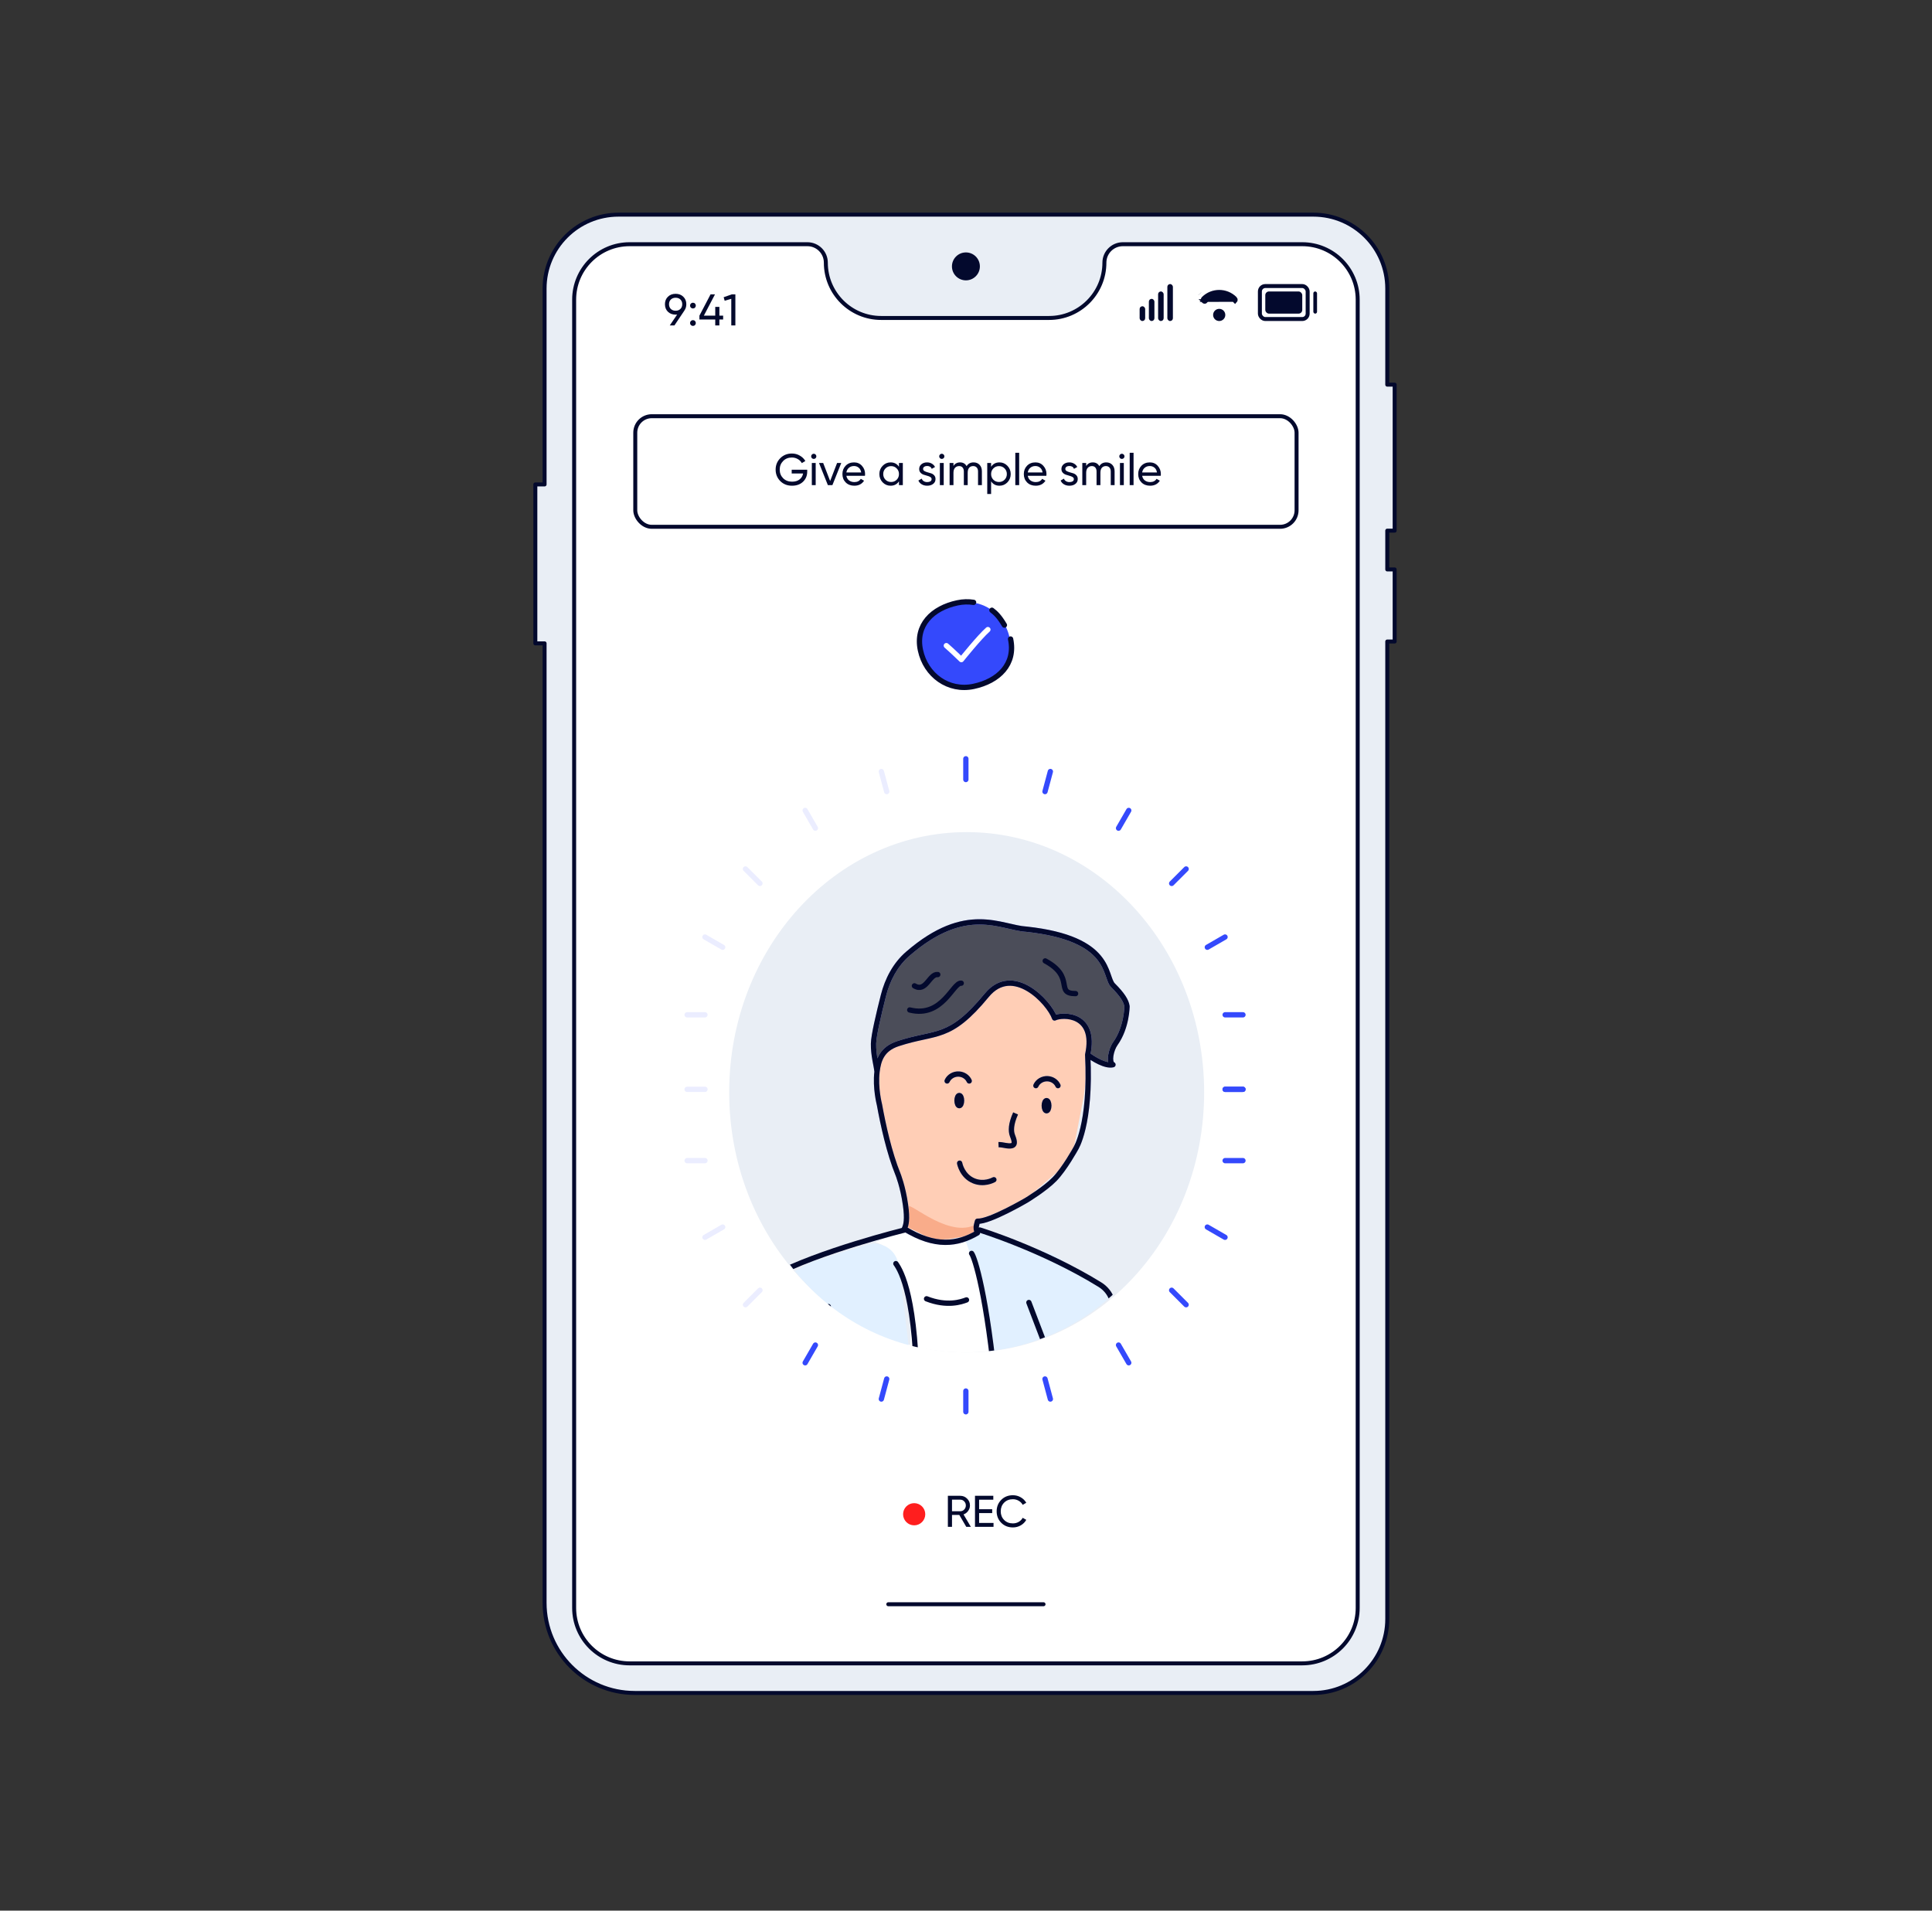 <svg width="729" height="721" viewBox="0 0 729 721" fill="none" xmlns="http://www.w3.org/2000/svg">
<rect x="0" y="0" width="729" height="721" fill="#333333" stroke="none"/>
<path d="M247.406 81H481.537H495.563C510.967 81 523.455 93.488 523.455 108.892V123.022V145.151H526.244V200.238H523.455V210.697V214.881H526.244V242.076H523.455V576.049V608.316V610.947C523.455 626.351 510.967 638.839 495.563 638.839H486.741H255.347H239.498C220.714 638.839 205.488 623.611 205.489 604.828V595.356V595.205V242.773H202V182.806H205.489V123.022V108.892C205.489 93.488 217.976 81 233.381 81H247.406Z" fill="#E9EEF5" stroke="#03092D" stroke-width="1.5" stroke-linecap="round" stroke-linejoin="round"/>
<path d="M364.467 105.792C361.557 105.792 359.198 103.433 359.198 100.523C359.198 97.613 361.557 95.254 364.467 95.254C367.377 95.254 369.736 97.613 369.736 100.523C369.736 103.433 367.377 105.792 364.467 105.792Z" fill="#03092D"/>
<path d="M512.297 132.497V567.403V598.379V606.761C512.297 618.315 502.931 627.68 491.378 627.68H478.159H263.003H237.562C226.009 627.68 216.643 618.314 216.643 606.76L216.644 595.03V585.937V585.792V132.497V113.074C216.644 101.521 226.01 92.155 237.563 92.155H255.62H304.653C308.496 92.155 311.611 95.27 311.611 99.113C311.611 110.64 320.956 119.985 332.483 119.985H395.852C407.38 119.985 416.724 110.64 416.724 99.113C416.724 95.27 419.839 92.155 423.682 92.155H473.321H491.378C502.931 92.155 512.297 101.521 512.297 113.074V132.497Z" fill="white" stroke="#03092D" stroke-width="1.5" stroke-linecap="round" stroke-linejoin="round"/>
<path d="M454.357 412.174C454.357 466.392 414.24 510.344 364.752 510.344C315.264 510.344 275.146 466.392 275.146 412.174C275.146 357.955 315.264 314.003 364.752 314.003C414.24 314.003 454.357 357.955 454.357 412.174Z" fill="#E9EEF5"/>
<g clip-path="url(#clip0_640_3536)">
<path d="M357.702 467.812L341.248 463.241V448.616L335.764 432.162L331.193 413.88V400.169L338.506 390.114L365.015 380.059L376.898 364.52L404.321 380.059L411.633 392.856L408.891 413.88L404.321 437.647L385.125 454.1L368.671 460.499V465.07L357.702 467.812Z" fill="#FFCEB6"/>
<path d="M395.756 417.238C395.756 418.301 395.369 419.163 394.892 419.163C394.415 419.163 394.028 418.301 394.028 417.238C394.028 416.175 394.415 415.313 394.892 415.313C395.369 415.313 395.756 416.175 395.756 417.238Z" fill="#03092D"/>
<path d="M362.831 415.313C362.831 416.376 362.444 417.238 361.967 417.238C361.49 417.238 361.104 416.376 361.104 415.313C361.104 414.25 361.49 413.388 361.967 413.388C362.444 413.388 362.831 414.25 362.831 415.313Z" fill="#03092D"/>
<path d="M395.756 417.238C395.756 418.301 395.369 419.163 394.892 419.163C394.415 419.163 394.028 418.301 394.028 417.238C394.028 416.175 394.415 415.313 394.892 415.313C395.369 415.313 395.756 416.175 395.756 417.238Z" stroke="url(#paint0_linear_640_3536)" stroke-width="2"/>
<path d="M395.756 417.238C395.756 418.301 395.369 419.163 394.892 419.163C394.415 419.163 394.028 418.301 394.028 417.238C394.028 416.175 394.415 415.313 394.892 415.313C395.369 415.313 395.756 416.175 395.756 417.238Z" stroke="#03092D" stroke-width="2"/>
<path d="M362.831 415.313C362.831 416.376 362.444 417.238 361.967 417.238C361.49 417.238 361.104 416.376 361.104 415.313C361.104 414.25 361.49 413.388 361.967 413.388C362.444 413.388 362.831 414.25 362.831 415.313Z" stroke="url(#paint1_linear_640_3536)" stroke-width="2"/>
<path d="M362.831 415.313C362.831 416.376 362.444 417.238 361.967 417.238C361.49 417.238 361.104 416.376 361.104 415.313C361.104 414.25 361.49 413.388 361.967 413.388C362.444 413.388 362.831 414.25 362.831 415.313Z" stroke="#03092D" stroke-width="2"/>
<path d="M342.838 455.391C342.838 453.078 359.292 468.662 369.347 461.348V465.919L352.48 468.173L342.838 463.177C341.315 458.911 342.838 458.133 342.838 455.391Z" fill="#F9AC8A"/>
<path d="M378.407 529.678C374.821 497.462 366.149 485.259 360.855 472.237C360.081 470.331 361.145 468.213 363.105 467.59L369.399 465.589C370.094 465.368 370.839 465.36 371.538 465.566L396.185 472.815C396.539 472.919 396.875 473.076 397.182 473.28L416.44 486.119C417.168 486.604 417.697 487.334 417.933 488.176L422.661 505.061C422.864 505.786 422.838 506.557 422.587 507.267L412.902 534.61C412.209 536.568 410.026 537.555 408.098 536.784L403.057 534.768C402.705 534.627 402.449 534.314 402.381 533.941C402.147 532.65 400.258 532.774 400.194 534.084L400.172 534.541L381.757 532.972C380 532.822 378.603 531.431 378.407 529.678Z" fill="#E1F0FF"/>
<path d="M364.102 467.81C365.016 469.638 366.662 475.305 369.587 483.349C372.409 491.111 375.776 516.303 377.586 534.538H344.907C340.336 518.999 350.391 475.122 330.281 468.724L340.336 465.067L352.219 468.724L364.102 467.81Z" fill="white"/>
<path d="M364.685 490.528C362.801 491.243 357.406 493.156 349.618 490.108" stroke="#03092D" stroke-width="2" stroke-linecap="round"/>
<path d="M312.15 531.846L286.961 546.425V516.543V492.109C286.961 488.806 288.766 485.766 291.666 484.184L306.007 476.361C306.549 476.065 307.121 475.826 307.712 475.647L327.536 469.642C332.808 468.204 338.233 471.716 338.956 477.133L341.248 494.322L345.973 534.319L320.201 537.544C318.371 537.773 316.754 536.346 316.754 534.501C316.754 532.138 314.195 530.663 312.15 531.846Z" fill="#E1F0FF"/>
<path d="M410.42 397.995C412.424 399.545 417.138 402.47 419.958 401.765C418.195 400.883 419.239 396.073 420.84 393.832C425.247 387.662 425.247 379.729 425.247 379.729C424.953 377.672 423.484 375.321 419.958 371.795C416.602 368.439 419.958 354.166 387.344 350.64C377.715 350.105 364.689 340.708 342.502 359.945C337.817 364.008 334.858 369.668 333.339 375.68C331.605 382.542 329.658 390.675 329.604 393.832C329.528 398.264 330.706 401.959 330.929 404.41C331.46 400.051 332.753 395.834 338.837 393.832C353.435 389.03 358.153 392.785 372.333 375.566C382.206 363.578 395.865 378.26 397.921 384.136C400.86 382.667 413.788 382.374 410.42 397.995Z" fill="#4B4D59"/>
<path d="M368.83 460.825L368.904 459.828C368.393 459.79 367.937 460.144 367.846 460.648L368.83 460.825ZM387.344 452.892L387.85 453.754C387.854 453.752 387.858 453.749 387.862 453.747L387.344 452.892ZM397.921 444.958L398.639 445.655L397.921 444.958ZM405.855 433.499L405.022 432.946L404.998 432.981L404.978 433.018L405.855 433.499ZM410.42 397.995L409.443 397.784C409.424 397.87 409.417 397.958 409.422 398.046L410.42 397.995ZM338.837 443.134L337.91 443.511L337.91 443.511L338.837 443.134ZM341.68 454.716L342.67 454.579L342.67 454.578L341.68 454.716ZM341.243 463.677L340.338 463.25C340.121 463.711 340.285 464.261 340.718 464.528L341.243 463.677ZM419.958 401.765L420.201 402.735C420.607 402.633 420.907 402.29 420.952 401.874C420.998 401.458 420.78 401.057 420.406 400.87L419.958 401.765ZM420.84 393.832L421.654 394.414L420.84 393.832ZM425.247 379.729L426.247 379.729C426.247 379.681 426.244 379.634 426.237 379.587L425.247 379.729ZM419.958 371.795L420.666 371.088L419.958 371.795ZM387.344 350.64L387.451 349.646C387.434 349.644 387.416 349.642 387.399 349.641L387.344 350.64ZM342.502 359.945L343.157 360.701L342.502 359.945ZM333.339 375.68L334.308 375.925L333.339 375.68ZM329.604 393.832L330.604 393.849L329.604 393.832ZM330.929 404.41L331.921 404.531H331.921L330.929 404.41ZM338.837 393.832L339.149 394.782L338.837 393.832ZM372.333 375.566L373.105 376.202L372.333 375.566ZM397.921 384.136L396.977 384.467C397.072 384.738 397.279 384.955 397.546 385.063C397.812 385.171 398.112 385.159 398.369 385.031L397.921 384.136ZM331.834 416.793L332.818 416.614C332.813 416.589 332.808 416.564 332.801 416.539L331.834 416.793ZM368.832 465.232L369.34 466.094C369.79 465.828 369.96 465.261 369.73 464.792L368.832 465.232ZM364.8 408.315C365.022 408.82 365.612 409.051 366.118 408.829C366.623 408.607 366.854 408.017 366.632 407.511L364.8 408.315ZM361.888 405.303L361.819 406.3L361.819 406.301L361.888 405.303ZM356.459 407.507C356.235 408.011 356.462 408.602 356.967 408.827C357.471 409.051 358.062 408.824 358.287 408.319L356.459 407.507ZM398.297 410.078C398.518 410.583 399.108 410.814 399.614 410.592C400.12 410.37 400.35 409.78 400.128 409.274L398.297 410.078ZM395.385 407.066L395.315 408.063L395.316 408.064L395.385 407.066ZM389.956 409.269C389.731 409.774 389.958 410.365 390.463 410.59C390.968 410.814 391.559 410.587 391.783 410.082L389.956 409.269ZM363.081 438.743C362.982 438.2 362.462 437.839 361.918 437.938C361.375 438.037 361.015 438.558 361.113 439.101L363.081 438.743ZM367.451 445.605L367.072 446.53L367.073 446.53L367.451 445.605ZM375.499 446.048C375.985 445.786 376.167 445.18 375.906 444.693C375.644 444.207 375.037 444.025 374.551 444.287L375.499 446.048ZM381.889 432.294L381.584 431.342L381.889 432.294ZM382.01 428.454L381.075 428.807L382.01 428.454ZM368.757 461.822C369.462 461.874 370.283 461.754 371.132 461.55C371.995 461.343 372.95 461.032 373.944 460.659C375.933 459.914 378.143 458.895 380.194 457.876C382.249 456.855 384.161 455.826 385.559 455.052C386.258 454.665 386.829 454.341 387.226 454.114C387.425 454 387.58 453.911 387.686 453.849C387.739 453.819 387.779 453.795 387.807 453.779C387.821 453.771 387.831 453.765 387.838 453.761C387.842 453.759 387.845 453.757 387.846 453.756C387.847 453.755 387.848 453.755 387.849 453.755C387.849 453.754 387.849 453.754 387.849 453.754C387.849 453.754 387.85 453.754 387.344 452.892C386.838 452.029 386.838 452.029 386.838 452.029C386.837 452.029 386.837 452.029 386.837 452.029C386.837 452.029 386.836 452.03 386.836 452.03C386.834 452.031 386.832 452.033 386.828 452.034C386.822 452.038 386.812 452.044 386.799 452.051C386.773 452.067 386.734 452.089 386.683 452.119C386.58 452.179 386.428 452.266 386.233 452.378C385.843 452.601 385.28 452.92 384.59 453.302C383.209 454.067 381.324 455.082 379.304 456.085C377.281 457.09 375.14 458.075 373.242 458.787C372.293 459.142 371.421 459.424 370.665 459.605C369.895 459.79 369.307 459.857 368.904 459.828L368.757 461.822ZM387.344 452.892C387.862 453.747 387.862 453.747 387.862 453.747C387.862 453.747 387.862 453.747 387.862 453.747C387.863 453.746 387.863 453.746 387.863 453.746C387.865 453.745 387.866 453.744 387.868 453.743C387.872 453.741 387.877 453.738 387.884 453.733C387.898 453.725 387.919 453.712 387.945 453.696C387.999 453.663 388.077 453.615 388.178 453.552C388.379 453.427 388.67 453.245 389.029 453.015C389.748 452.556 390.743 451.905 391.853 451.136C394.057 449.609 396.769 447.581 398.639 445.655L397.204 444.262C395.477 446.04 392.899 447.978 390.714 449.492C389.629 450.244 388.655 450.881 387.952 451.33C387.601 451.555 387.318 451.732 387.123 451.853C387.026 451.913 386.951 451.96 386.9 451.991C386.875 452.006 386.856 452.018 386.843 452.025C386.837 452.029 386.832 452.032 386.829 452.034C386.828 452.035 386.827 452.035 386.826 452.036C386.826 452.036 386.826 452.036 386.825 452.036C386.825 452.036 386.825 452.036 386.825 452.036C386.825 452.036 386.825 452.036 387.344 452.892ZM398.639 445.655C400.61 443.625 402.638 440.687 404.154 438.3C404.917 437.099 405.56 436.021 406.013 435.243C406.239 434.854 406.418 434.54 406.541 434.322C406.602 434.213 406.649 434.128 406.681 434.07C406.698 434.041 406.71 434.019 406.718 434.004C406.722 433.996 406.726 433.99 406.728 433.986C406.729 433.984 406.73 433.983 406.73 433.982C406.731 433.981 406.731 433.981 406.731 433.98C406.731 433.98 406.731 433.98 406.731 433.98C406.731 433.98 406.732 433.98 405.855 433.499C404.978 433.018 404.978 433.018 404.978 433.018C404.978 433.018 404.978 433.018 404.978 433.018C404.978 433.018 404.978 433.019 404.977 433.019C404.977 433.02 404.976 433.021 404.975 433.023C404.974 433.026 404.971 433.031 404.967 433.038C404.96 433.051 404.948 433.072 404.933 433.099C404.903 433.154 404.857 433.235 404.798 433.34C404.679 433.551 404.505 433.857 404.284 434.237C403.841 434.998 403.212 436.053 402.466 437.228C400.963 439.595 399.025 442.387 397.204 444.262L398.639 445.655ZM405.855 433.499C406.688 434.052 406.688 434.052 406.689 434.051C406.689 434.051 406.689 434.05 406.69 434.049C406.69 434.048 406.691 434.047 406.692 434.046C406.694 434.043 406.696 434.04 406.698 434.036C406.703 434.028 406.71 434.019 406.717 434.006C406.732 433.982 406.753 433.949 406.778 433.907C406.829 433.822 406.9 433.7 406.987 433.538C407.16 433.216 407.399 432.737 407.678 432.084C408.235 430.778 408.95 428.779 409.618 425.95C410.953 420.293 412.099 411.321 411.419 397.944L409.422 398.046C410.093 411.264 408.956 420.044 407.671 425.49C407.028 428.213 406.348 430.103 405.838 431.299C405.583 431.897 405.37 432.322 405.226 432.59C405.154 432.724 405.098 432.82 405.063 432.878C405.046 432.908 405.033 432.928 405.026 432.939C405.023 432.944 405.02 432.948 405.02 432.949C405.019 432.949 405.019 432.949 405.02 432.949C405.02 432.949 405.02 432.948 405.02 432.948C405.021 432.947 405.021 432.947 405.021 432.947C405.021 432.946 405.022 432.946 405.855 433.499ZM338.837 443.134C337.91 443.511 337.91 443.511 337.91 443.511C337.91 443.511 337.91 443.511 337.91 443.511C337.91 443.511 337.91 443.511 337.91 443.511C337.91 443.511 337.91 443.511 337.911 443.512C337.911 443.513 337.912 443.516 337.914 443.519C337.917 443.527 337.921 443.538 337.928 443.554C337.94 443.586 337.959 443.635 337.984 443.701C338.035 443.833 338.109 444.032 338.201 444.294C338.386 444.818 338.644 445.594 338.933 446.586C339.511 448.57 340.211 451.418 340.689 454.854L342.67 454.578C342.176 451.03 341.454 448.086 340.853 446.026C340.553 444.996 340.283 444.185 340.087 443.629C339.989 443.351 339.909 443.136 339.854 442.99C339.826 442.916 339.804 442.86 339.788 442.821C339.781 442.802 339.775 442.787 339.77 442.776C339.768 442.771 339.767 442.766 339.765 442.763C339.765 442.762 339.764 442.761 339.764 442.76C339.764 442.759 339.763 442.759 339.763 442.758C339.763 442.758 339.763 442.758 339.763 442.758C339.763 442.758 339.763 442.757 338.837 443.134ZM340.689 454.854C341.439 460.246 340.886 462.087 340.338 463.25L342.147 464.103C342.928 462.446 343.447 460.163 342.67 454.579L340.689 454.854ZM409.808 398.786C410.856 399.596 412.597 400.757 414.458 401.631C415.389 402.068 416.375 402.446 417.337 402.666C418.289 402.884 419.285 402.964 420.201 402.735L419.716 400.795C419.221 400.918 418.571 400.897 417.783 400.716C417.005 400.538 416.158 400.22 415.308 399.82C413.606 399.021 411.989 397.944 411.032 397.204L409.808 398.786ZM420.406 400.87C420.356 400.845 420.202 400.733 420.107 400.268C420.014 399.815 420.016 399.189 420.127 398.458C420.349 396.988 420.962 395.381 421.654 394.414L420.026 393.251C419.117 394.524 418.408 396.443 418.149 398.159C418.019 399.02 417.99 399.902 418.148 400.669C418.302 401.423 418.679 402.243 419.511 402.659L420.406 400.87ZM421.654 394.414C423.969 391.172 425.11 387.495 425.677 384.663C425.961 383.241 426.104 382.018 426.175 381.146C426.211 380.71 426.229 380.362 426.238 380.119C426.243 379.998 426.245 379.903 426.246 379.837C426.247 379.804 426.247 379.779 426.247 379.76C426.247 379.751 426.247 379.744 426.247 379.739C426.247 379.736 426.247 379.734 426.247 379.732C426.247 379.731 426.247 379.731 426.247 379.73C426.247 379.73 426.247 379.729 426.247 379.729C426.247 379.729 426.247 379.729 425.247 379.729C424.247 379.729 424.247 379.728 424.247 379.728C424.247 379.728 424.247 379.728 424.247 379.728C424.247 379.728 424.247 379.728 424.247 379.728C424.247 379.728 424.247 379.729 424.247 379.73C424.247 379.732 424.247 379.737 424.247 379.743C424.247 379.755 424.247 379.775 424.246 379.801C424.245 379.855 424.243 379.936 424.239 380.044C424.231 380.26 424.215 380.579 424.182 380.983C424.115 381.792 423.982 382.938 423.716 384.27C423.18 386.947 422.118 390.323 420.026 393.251L421.654 394.414ZM426.237 379.587C425.894 377.182 424.207 374.63 420.666 371.088L419.251 372.502C422.762 376.013 424.013 378.162 424.257 379.87L426.237 379.587ZM420.666 371.088C420.39 370.813 420.136 370.374 419.857 369.689C419.574 368.997 419.324 368.212 418.974 367.233C418.292 365.325 417.331 362.99 415.394 360.644C411.502 355.932 403.887 351.422 387.451 349.646L387.236 351.634C403.414 353.383 410.429 357.773 413.852 361.918C415.572 364.001 416.439 366.084 417.091 367.906C417.408 368.792 417.701 369.701 418.005 370.445C418.312 371.197 418.687 371.939 419.251 372.502L420.666 371.088ZM387.399 349.641C385.099 349.514 382.598 348.857 379.614 348.187C376.674 347.527 373.363 346.884 369.634 346.878C362.121 346.866 353.092 349.44 341.847 359.19L343.157 360.701C354.1 351.213 362.677 348.867 369.631 348.878C373.135 348.883 376.273 349.487 379.176 350.139C382.036 350.78 384.774 351.499 387.288 351.638L387.399 349.641ZM332.369 375.435C331.502 378.869 330.578 382.631 329.864 385.934C329.157 389.204 328.633 392.122 328.604 393.815L330.604 393.849C330.629 392.385 331.105 389.659 331.819 386.357C332.525 383.089 333.442 379.354 334.308 375.925L332.369 375.435ZM328.604 393.815C328.565 396.123 328.852 398.225 329.169 400.037C329.496 401.901 329.826 403.329 329.933 404.5L331.925 404.319C331.808 403.04 331.438 401.395 331.139 399.691C330.831 397.935 330.568 395.974 330.604 393.849L328.604 393.815ZM339.149 394.782C342.746 393.599 345.734 392.942 348.448 392.351C351.15 391.761 353.627 391.228 356.097 390.29C361.1 388.39 365.958 384.881 373.105 376.202L371.561 374.931C364.528 383.471 359.937 386.693 355.387 388.421C353.08 389.296 350.753 389.801 348.022 390.397C345.303 390.989 342.227 391.664 338.524 392.882L339.149 394.782ZM373.105 376.202C375.425 373.384 377.892 372.211 380.287 372.018C382.716 371.823 385.205 372.624 387.548 374.012C389.887 375.398 392.015 377.331 393.684 379.282C395.364 381.247 396.519 383.158 396.977 384.467L398.865 383.806C398.295 382.176 396.972 380.049 395.204 377.982C393.425 375.903 391.135 373.813 388.568 372.292C386.005 370.773 383.1 369.785 380.127 370.025C377.12 370.267 374.177 371.754 371.561 374.931L373.105 376.202ZM398.369 385.031C398.915 384.758 400.102 384.476 401.581 384.485C403.037 384.495 404.654 384.786 406.065 385.539C407.456 386.281 408.669 387.481 409.362 389.376C410.062 391.292 410.259 393.999 409.443 397.784L411.398 398.206C412.266 394.18 412.109 391.066 411.241 388.689C410.364 386.292 408.793 384.728 407.006 383.774C405.239 382.832 403.283 382.496 401.594 382.485C399.928 382.475 398.397 382.781 397.474 383.242L398.369 385.031ZM330.85 416.971C332.245 424.662 334.555 435.261 337.91 443.511L339.763 442.758C336.49 434.709 334.208 424.28 332.818 416.614L330.85 416.971ZM338.524 392.882C335.286 393.948 333.239 395.638 331.951 397.709C330.684 399.747 330.207 402.067 329.936 404.289L331.921 404.531C332.182 402.393 332.617 400.426 333.65 398.765C334.662 397.137 336.305 395.718 339.149 394.782L338.524 392.882ZM329.936 404.289C329.55 407.457 329.786 410.647 330.112 413.025C330.275 414.218 330.462 415.218 330.609 415.921C330.682 416.272 330.746 416.55 330.792 416.742C330.814 416.838 330.833 416.912 330.845 416.964C330.852 416.989 330.857 417.009 330.861 417.023C330.862 417.03 330.864 417.035 330.865 417.039C330.865 417.041 330.866 417.043 330.866 417.044C330.866 417.045 330.866 417.045 330.866 417.046C330.866 417.046 330.866 417.046 330.867 417.046C330.867 417.046 330.867 417.047 331.834 416.793C332.801 416.539 332.801 416.539 332.801 416.539C332.801 416.539 332.801 416.539 332.801 416.539C332.801 416.539 332.801 416.539 332.801 416.539C332.801 416.539 332.801 416.538 332.801 416.537C332.8 416.535 332.799 416.531 332.798 416.526C332.795 416.516 332.791 416.5 332.786 416.478C332.775 416.434 332.758 416.368 332.737 416.28C332.696 416.104 332.636 415.844 332.567 415.512C332.428 414.846 332.249 413.894 332.093 412.754C331.78 410.466 331.564 407.464 331.921 404.531L329.936 404.289ZM341.847 359.19C336.971 363.418 333.925 369.277 332.369 375.435L334.308 375.925C335.791 370.059 338.663 364.598 343.157 360.701L341.847 359.19ZM367.846 460.648C367.681 461.562 366.771 463.297 367.934 465.672L369.73 464.792C368.948 463.194 369.536 462.546 369.814 461.002L367.846 460.648ZM366.632 407.511C365.827 405.676 363.995 404.446 361.957 404.305L361.819 406.301C363.16 406.393 364.312 407.202 364.8 408.315L366.632 407.511ZM361.958 404.305C359.652 404.144 357.394 405.405 356.459 407.507L358.287 408.319C358.855 407.041 360.291 406.194 361.819 406.3L361.958 404.305ZM400.128 409.274C399.323 407.439 397.492 406.209 395.453 406.068L395.316 408.064C396.657 408.156 397.808 408.965 398.297 410.078L400.128 409.274ZM395.454 406.068C393.149 405.907 390.89 407.168 389.956 409.269L391.783 410.082C392.352 408.804 393.787 407.957 395.315 408.063L395.454 406.068ZM361.113 439.101C361.179 439.461 362.178 444.523 367.072 446.53L367.831 444.679C363.974 443.098 363.132 439.024 363.081 438.743L361.113 439.101ZM367.073 446.53C371.278 448.249 374.994 446.32 375.499 446.048L374.551 444.287C374.147 444.505 371.152 446.037 367.83 444.679L367.073 446.53ZM381.584 431.342C381.125 431.489 380.501 431.44 379.594 431.284C378.784 431.143 377.715 430.908 376.73 430.946L376.807 432.944C377.519 432.917 378.289 433.087 379.253 433.254C380.121 433.404 381.208 433.563 382.195 433.247L381.584 431.342ZM382.946 428.1C382.457 426.807 382.362 424.508 384.125 420.559L382.299 419.744C380.425 423.941 380.325 426.824 381.075 428.807L382.946 428.1ZM382.195 433.247C382.806 433.05 383.261 432.656 383.506 432.106C383.731 431.604 383.738 431.066 383.686 430.618C383.585 429.742 383.196 428.763 382.946 428.1L381.075 428.807C381.361 429.565 381.634 430.274 381.699 430.847C381.731 431.124 381.698 431.251 381.68 431.29C381.679 431.294 381.677 431.297 381.676 431.298C381.676 431.299 381.676 431.299 381.676 431.299C381.675 431.3 381.675 431.3 381.675 431.3C381.675 431.3 381.675 431.3 381.675 431.3C381.676 431.3 381.676 431.299 381.676 431.299C381.676 431.299 381.676 431.299 381.675 431.3C381.675 431.3 381.653 431.32 381.584 431.342L382.195 433.247ZM368.324 464.371C364.7 466.509 360.887 467.837 356.605 467.795C352.32 467.754 347.467 466.339 341.768 462.825L340.718 464.528C346.647 468.183 351.852 469.749 356.586 469.795C361.324 469.841 365.492 468.363 369.34 466.094L368.324 464.371Z" fill="url(#paint2_linear_640_3536)"/>
<path d="M368.83 460.825L368.904 459.828C368.393 459.79 367.937 460.144 367.846 460.648L368.83 460.825ZM387.344 452.892L387.85 453.754C387.854 453.752 387.858 453.749 387.862 453.747L387.344 452.892ZM397.921 444.958L398.639 445.655L397.921 444.958ZM405.855 433.499L405.022 432.946L404.998 432.981L404.978 433.018L405.855 433.499ZM410.42 397.995L409.443 397.784C409.424 397.87 409.417 397.958 409.422 398.046L410.42 397.995ZM338.837 443.134L337.91 443.511L337.91 443.511L338.837 443.134ZM341.68 454.716L342.67 454.579L342.67 454.578L341.68 454.716ZM341.243 463.677L340.338 463.25C340.121 463.711 340.285 464.261 340.718 464.528L341.243 463.677ZM419.958 401.765L420.201 402.735C420.607 402.633 420.907 402.29 420.952 401.874C420.998 401.458 420.78 401.057 420.406 400.87L419.958 401.765ZM420.84 393.832L421.654 394.414L420.84 393.832ZM425.247 379.729L426.247 379.729C426.247 379.681 426.244 379.634 426.237 379.587L425.247 379.729ZM419.958 371.795L420.666 371.088L419.958 371.795ZM387.344 350.64L387.451 349.646C387.434 349.644 387.416 349.642 387.399 349.641L387.344 350.64ZM342.502 359.945L343.157 360.701L342.502 359.945ZM333.339 375.68L334.308 375.925L333.339 375.68ZM329.604 393.832L330.604 393.849L329.604 393.832ZM330.929 404.41L331.921 404.531H331.921L330.929 404.41ZM338.837 393.832L339.149 394.782L338.837 393.832ZM372.333 375.566L373.105 376.202L372.333 375.566ZM397.921 384.136L396.977 384.467C397.072 384.738 397.279 384.955 397.546 385.063C397.812 385.171 398.112 385.159 398.369 385.031L397.921 384.136ZM331.834 416.793L332.818 416.614C332.813 416.589 332.808 416.564 332.801 416.539L331.834 416.793ZM368.832 465.232L369.34 466.094C369.79 465.828 369.96 465.261 369.73 464.792L368.832 465.232ZM364.8 408.315C365.022 408.82 365.612 409.051 366.118 408.829C366.623 408.607 366.854 408.017 366.632 407.511L364.8 408.315ZM361.888 405.303L361.819 406.3L361.819 406.301L361.888 405.303ZM356.459 407.507C356.235 408.011 356.462 408.602 356.967 408.827C357.471 409.051 358.062 408.824 358.287 408.319L356.459 407.507ZM398.297 410.078C398.518 410.583 399.108 410.814 399.614 410.592C400.12 410.37 400.35 409.78 400.128 409.274L398.297 410.078ZM395.385 407.066L395.315 408.063L395.316 408.064L395.385 407.066ZM389.956 409.269C389.731 409.774 389.958 410.365 390.463 410.59C390.968 410.814 391.559 410.587 391.783 410.082L389.956 409.269ZM363.081 438.743C362.982 438.2 362.462 437.839 361.918 437.938C361.375 438.037 361.015 438.558 361.113 439.101L363.081 438.743ZM367.451 445.605L367.072 446.53L367.073 446.53L367.451 445.605ZM375.499 446.048C375.985 445.786 376.167 445.18 375.906 444.693C375.644 444.207 375.037 444.025 374.551 444.287L375.499 446.048ZM381.889 432.294L381.584 431.342L381.889 432.294ZM382.01 428.454L381.075 428.807L382.01 428.454ZM368.757 461.822C369.462 461.874 370.283 461.754 371.132 461.55C371.995 461.343 372.95 461.032 373.944 460.659C375.933 459.914 378.143 458.895 380.194 457.876C382.249 456.855 384.161 455.826 385.559 455.052C386.258 454.665 386.829 454.341 387.226 454.114C387.425 454 387.58 453.911 387.686 453.849C387.739 453.819 387.779 453.795 387.807 453.779C387.821 453.771 387.831 453.765 387.838 453.761C387.842 453.759 387.845 453.757 387.846 453.756C387.847 453.755 387.848 453.755 387.849 453.755C387.849 453.754 387.849 453.754 387.849 453.754C387.849 453.754 387.85 453.754 387.344 452.892C386.838 452.029 386.838 452.029 386.838 452.029C386.837 452.029 386.837 452.029 386.837 452.029C386.837 452.029 386.836 452.03 386.836 452.03C386.834 452.031 386.832 452.033 386.828 452.034C386.822 452.038 386.812 452.044 386.799 452.051C386.773 452.067 386.734 452.089 386.683 452.119C386.58 452.179 386.428 452.266 386.233 452.378C385.843 452.601 385.28 452.92 384.59 453.302C383.209 454.067 381.324 455.082 379.304 456.085C377.281 457.09 375.14 458.075 373.242 458.787C372.293 459.142 371.421 459.424 370.665 459.605C369.895 459.79 369.307 459.857 368.904 459.828L368.757 461.822ZM387.344 452.892C387.862 453.747 387.862 453.747 387.862 453.747C387.862 453.747 387.862 453.747 387.862 453.747C387.863 453.746 387.863 453.746 387.863 453.746C387.865 453.745 387.866 453.744 387.868 453.743C387.872 453.741 387.877 453.738 387.884 453.733C387.898 453.725 387.919 453.712 387.945 453.696C387.999 453.663 388.077 453.615 388.178 453.552C388.379 453.427 388.67 453.245 389.029 453.015C389.748 452.556 390.743 451.905 391.853 451.136C394.057 449.609 396.769 447.581 398.639 445.655L397.204 444.262C395.477 446.04 392.899 447.978 390.714 449.492C389.629 450.244 388.655 450.881 387.952 451.33C387.601 451.555 387.318 451.732 387.123 451.853C387.026 451.913 386.951 451.96 386.9 451.991C386.875 452.006 386.856 452.018 386.843 452.025C386.837 452.029 386.832 452.032 386.829 452.034C386.828 452.035 386.827 452.035 386.826 452.036C386.826 452.036 386.826 452.036 386.825 452.036C386.825 452.036 386.825 452.036 386.825 452.036C386.825 452.036 386.825 452.036 387.344 452.892ZM398.639 445.655C400.61 443.625 402.638 440.687 404.154 438.3C404.917 437.099 405.56 436.021 406.013 435.243C406.239 434.854 406.418 434.54 406.541 434.322C406.602 434.213 406.649 434.128 406.681 434.07C406.698 434.041 406.71 434.019 406.718 434.004C406.722 433.996 406.726 433.99 406.728 433.986C406.729 433.984 406.73 433.983 406.73 433.982C406.731 433.981 406.731 433.981 406.731 433.98C406.731 433.98 406.731 433.98 406.731 433.98C406.731 433.98 406.732 433.98 405.855 433.499C404.978 433.018 404.978 433.018 404.978 433.018C404.978 433.018 404.978 433.018 404.978 433.018C404.978 433.018 404.978 433.019 404.977 433.019C404.977 433.02 404.976 433.021 404.975 433.023C404.974 433.026 404.971 433.031 404.967 433.038C404.96 433.051 404.948 433.072 404.933 433.099C404.903 433.154 404.857 433.235 404.798 433.34C404.679 433.551 404.505 433.857 404.284 434.237C403.841 434.998 403.212 436.053 402.466 437.228C400.963 439.595 399.025 442.387 397.204 444.262L398.639 445.655ZM405.855 433.499C406.688 434.052 406.688 434.052 406.689 434.051C406.689 434.051 406.689 434.05 406.69 434.049C406.69 434.048 406.691 434.047 406.692 434.046C406.694 434.043 406.696 434.04 406.698 434.036C406.703 434.028 406.71 434.019 406.717 434.006C406.732 433.982 406.753 433.949 406.778 433.907C406.829 433.822 406.9 433.7 406.987 433.538C407.16 433.216 407.399 432.737 407.678 432.084C408.235 430.778 408.95 428.779 409.618 425.95C410.953 420.293 412.099 411.321 411.419 397.944L409.422 398.046C410.093 411.264 408.956 420.044 407.671 425.49C407.028 428.213 406.348 430.103 405.838 431.299C405.583 431.897 405.37 432.322 405.226 432.59C405.154 432.724 405.098 432.82 405.063 432.878C405.046 432.908 405.033 432.928 405.026 432.939C405.023 432.944 405.02 432.948 405.02 432.949C405.019 432.949 405.019 432.949 405.02 432.949C405.02 432.949 405.02 432.948 405.02 432.948C405.021 432.947 405.021 432.947 405.021 432.947C405.021 432.946 405.022 432.946 405.855 433.499ZM338.837 443.134C337.91 443.511 337.91 443.511 337.91 443.511C337.91 443.511 337.91 443.511 337.91 443.511C337.91 443.511 337.91 443.511 337.91 443.511C337.91 443.511 337.91 443.511 337.911 443.512C337.911 443.513 337.912 443.516 337.914 443.519C337.917 443.527 337.921 443.538 337.928 443.554C337.94 443.586 337.959 443.635 337.984 443.701C338.035 443.833 338.109 444.032 338.201 444.294C338.386 444.818 338.644 445.594 338.933 446.586C339.511 448.57 340.211 451.418 340.689 454.854L342.67 454.578C342.176 451.03 341.454 448.086 340.853 446.026C340.553 444.996 340.283 444.185 340.087 443.629C339.989 443.351 339.909 443.136 339.854 442.99C339.826 442.916 339.804 442.86 339.788 442.821C339.781 442.802 339.775 442.787 339.77 442.776C339.768 442.771 339.767 442.766 339.765 442.763C339.765 442.762 339.764 442.761 339.764 442.76C339.764 442.759 339.763 442.759 339.763 442.758C339.763 442.758 339.763 442.758 339.763 442.758C339.763 442.758 339.763 442.757 338.837 443.134ZM340.689 454.854C341.439 460.246 340.886 462.087 340.338 463.25L342.147 464.103C342.928 462.446 343.447 460.163 342.67 454.579L340.689 454.854ZM409.808 398.786C410.856 399.596 412.597 400.757 414.458 401.631C415.389 402.068 416.375 402.446 417.337 402.666C418.289 402.884 419.285 402.964 420.201 402.735L419.716 400.795C419.221 400.918 418.571 400.897 417.783 400.716C417.005 400.538 416.158 400.22 415.308 399.82C413.606 399.021 411.989 397.944 411.032 397.204L409.808 398.786ZM420.406 400.87C420.356 400.845 420.202 400.733 420.107 400.268C420.014 399.815 420.016 399.189 420.127 398.458C420.349 396.988 420.962 395.381 421.654 394.414L420.026 393.251C419.117 394.524 418.408 396.443 418.149 398.159C418.019 399.02 417.99 399.902 418.148 400.669C418.302 401.423 418.679 402.243 419.511 402.659L420.406 400.87ZM421.654 394.414C423.969 391.172 425.11 387.495 425.677 384.663C425.961 383.241 426.104 382.018 426.175 381.146C426.211 380.71 426.229 380.362 426.238 380.119C426.243 379.998 426.245 379.903 426.246 379.837C426.247 379.804 426.247 379.779 426.247 379.76C426.247 379.751 426.247 379.744 426.247 379.739C426.247 379.736 426.247 379.734 426.247 379.732C426.247 379.731 426.247 379.731 426.247 379.73C426.247 379.73 426.247 379.729 426.247 379.729C426.247 379.729 426.247 379.729 425.247 379.729C424.247 379.729 424.247 379.728 424.247 379.728C424.247 379.728 424.247 379.728 424.247 379.728C424.247 379.728 424.247 379.728 424.247 379.728C424.247 379.728 424.247 379.729 424.247 379.73C424.247 379.732 424.247 379.737 424.247 379.743C424.247 379.755 424.247 379.775 424.246 379.801C424.245 379.855 424.243 379.936 424.239 380.044C424.231 380.26 424.215 380.579 424.182 380.983C424.115 381.792 423.982 382.938 423.716 384.27C423.18 386.947 422.118 390.323 420.026 393.251L421.654 394.414ZM426.237 379.587C425.894 377.182 424.207 374.63 420.666 371.088L419.251 372.502C422.762 376.013 424.013 378.162 424.257 379.87L426.237 379.587ZM420.666 371.088C420.39 370.813 420.136 370.374 419.857 369.689C419.574 368.997 419.324 368.212 418.974 367.233C418.292 365.325 417.331 362.99 415.394 360.644C411.502 355.932 403.887 351.422 387.451 349.646L387.236 351.634C403.414 353.383 410.429 357.773 413.852 361.918C415.572 364.001 416.439 366.084 417.091 367.906C417.408 368.792 417.701 369.701 418.005 370.445C418.312 371.197 418.687 371.939 419.251 372.502L420.666 371.088ZM387.399 349.641C385.099 349.514 382.598 348.857 379.614 348.187C376.674 347.527 373.363 346.884 369.634 346.878C362.121 346.866 353.092 349.44 341.847 359.19L343.157 360.701C354.1 351.213 362.677 348.867 369.631 348.878C373.135 348.883 376.273 349.487 379.176 350.139C382.036 350.78 384.774 351.499 387.288 351.638L387.399 349.641ZM332.369 375.435C331.502 378.869 330.578 382.631 329.864 385.934C329.157 389.204 328.633 392.122 328.604 393.815L330.604 393.849C330.629 392.385 331.105 389.659 331.819 386.357C332.525 383.089 333.442 379.354 334.308 375.925L332.369 375.435ZM328.604 393.815C328.565 396.123 328.852 398.225 329.169 400.037C329.496 401.901 329.826 403.329 329.933 404.5L331.925 404.319C331.808 403.04 331.438 401.395 331.139 399.691C330.831 397.935 330.568 395.974 330.604 393.849L328.604 393.815ZM339.149 394.782C342.746 393.599 345.734 392.942 348.448 392.351C351.15 391.761 353.627 391.228 356.097 390.29C361.1 388.39 365.958 384.881 373.105 376.202L371.561 374.931C364.528 383.471 359.937 386.693 355.387 388.421C353.08 389.296 350.753 389.801 348.022 390.397C345.303 390.989 342.227 391.664 338.524 392.882L339.149 394.782ZM373.105 376.202C375.425 373.384 377.892 372.211 380.287 372.018C382.716 371.823 385.205 372.624 387.548 374.012C389.887 375.398 392.015 377.331 393.684 379.282C395.364 381.247 396.519 383.158 396.977 384.467L398.865 383.806C398.295 382.176 396.972 380.049 395.204 377.982C393.425 375.903 391.135 373.813 388.568 372.292C386.005 370.773 383.1 369.785 380.127 370.025C377.12 370.267 374.177 371.754 371.561 374.931L373.105 376.202ZM398.369 385.031C398.915 384.758 400.102 384.476 401.581 384.485C403.037 384.495 404.654 384.786 406.065 385.539C407.456 386.281 408.669 387.481 409.362 389.376C410.062 391.292 410.259 393.999 409.443 397.784L411.398 398.206C412.266 394.18 412.109 391.066 411.241 388.689C410.364 386.292 408.793 384.728 407.006 383.774C405.239 382.832 403.283 382.496 401.594 382.485C399.928 382.475 398.397 382.781 397.474 383.242L398.369 385.031ZM330.85 416.971C332.245 424.662 334.555 435.261 337.91 443.511L339.763 442.758C336.49 434.709 334.208 424.28 332.818 416.614L330.85 416.971ZM338.524 392.882C335.286 393.948 333.239 395.638 331.951 397.709C330.684 399.747 330.207 402.067 329.936 404.289L331.921 404.531C332.182 402.393 332.617 400.426 333.65 398.765C334.662 397.137 336.305 395.718 339.149 394.782L338.524 392.882ZM329.936 404.289C329.55 407.457 329.786 410.647 330.112 413.025C330.275 414.218 330.462 415.218 330.609 415.921C330.682 416.272 330.746 416.55 330.792 416.742C330.814 416.838 330.833 416.912 330.845 416.964C330.852 416.989 330.857 417.009 330.861 417.023C330.862 417.03 330.864 417.035 330.865 417.039C330.865 417.041 330.866 417.043 330.866 417.044C330.866 417.045 330.866 417.045 330.866 417.046C330.866 417.046 330.866 417.046 330.867 417.046C330.867 417.046 330.867 417.047 331.834 416.793C332.801 416.539 332.801 416.539 332.801 416.539C332.801 416.539 332.801 416.539 332.801 416.539C332.801 416.539 332.801 416.539 332.801 416.539C332.801 416.539 332.801 416.538 332.801 416.537C332.8 416.535 332.799 416.531 332.798 416.526C332.795 416.516 332.791 416.5 332.786 416.478C332.775 416.434 332.758 416.368 332.737 416.28C332.696 416.104 332.636 415.844 332.567 415.512C332.428 414.846 332.249 413.894 332.093 412.754C331.78 410.466 331.564 407.464 331.921 404.531L329.936 404.289ZM341.847 359.19C336.971 363.418 333.925 369.277 332.369 375.435L334.308 375.925C335.791 370.059 338.663 364.598 343.157 360.701L341.847 359.19ZM367.846 460.648C367.681 461.562 366.771 463.297 367.934 465.672L369.73 464.792C368.948 463.194 369.536 462.546 369.814 461.002L367.846 460.648ZM366.632 407.511C365.827 405.676 363.995 404.446 361.957 404.305L361.819 406.301C363.16 406.393 364.312 407.202 364.8 408.315L366.632 407.511ZM361.958 404.305C359.652 404.144 357.394 405.405 356.459 407.507L358.287 408.319C358.855 407.041 360.291 406.194 361.819 406.3L361.958 404.305ZM400.128 409.274C399.323 407.439 397.492 406.209 395.453 406.068L395.316 408.064C396.657 408.156 397.808 408.965 398.297 410.078L400.128 409.274ZM395.454 406.068C393.149 405.907 390.89 407.168 389.956 409.269L391.783 410.082C392.352 408.804 393.787 407.957 395.315 408.063L395.454 406.068ZM361.113 439.101C361.179 439.461 362.178 444.523 367.072 446.53L367.831 444.679C363.974 443.098 363.132 439.024 363.081 438.743L361.113 439.101ZM367.073 446.53C371.278 448.249 374.994 446.32 375.499 446.048L374.551 444.287C374.147 444.505 371.152 446.037 367.83 444.679L367.073 446.53ZM381.584 431.342C381.125 431.489 380.501 431.44 379.594 431.284C378.784 431.143 377.715 430.908 376.73 430.946L376.807 432.944C377.519 432.917 378.289 433.087 379.253 433.254C380.121 433.404 381.208 433.563 382.195 433.247L381.584 431.342ZM382.946 428.1C382.457 426.807 382.362 424.508 384.125 420.559L382.299 419.744C380.425 423.941 380.325 426.824 381.075 428.807L382.946 428.1ZM382.195 433.247C382.806 433.05 383.261 432.656 383.506 432.106C383.731 431.604 383.738 431.066 383.686 430.618C383.585 429.742 383.196 428.763 382.946 428.1L381.075 428.807C381.361 429.565 381.634 430.274 381.699 430.847C381.731 431.124 381.698 431.251 381.68 431.29C381.679 431.294 381.677 431.297 381.676 431.298C381.676 431.299 381.676 431.299 381.676 431.299C381.675 431.3 381.675 431.3 381.675 431.3C381.675 431.3 381.675 431.3 381.675 431.3C381.676 431.3 381.676 431.299 381.676 431.299C381.676 431.299 381.676 431.299 381.675 431.3C381.675 431.3 381.653 431.32 381.584 431.342L382.195 433.247ZM368.324 464.371C364.7 466.509 360.887 467.837 356.605 467.795C352.32 467.754 347.467 466.339 341.768 462.825L340.718 464.528C346.647 468.183 351.852 469.749 356.586 469.795C361.324 469.841 365.492 468.363 369.34 466.094L368.324 464.371Z" fill="#03092D"/>
<path d="M353.85 367.755C350.697 367.379 349.442 374.655 345.035 372.011" stroke="#03092D" stroke-width="2" stroke-linecap="round"/>
<path d="M405.847 374.943C397.914 374.943 405.847 368.773 394.388 362.602" stroke="#03092D" stroke-width="2" stroke-linecap="round"/>
<path d="M362.702 371.013C359.549 370.638 355.65 384.236 343.27 381.116" stroke="#03092D" stroke-width="2" stroke-linecap="round"/>
<path d="M341.249 464.154C341.249 464.154 308.924 472.138 291.298 481.609C288.38 483.176 286.474 486.066 286.115 489.358C283.892 509.787 286.855 546.832 286.855 546.832L309.774 532.729L315.063 529.203V511.58L312.553 493.048" stroke="#03092D" stroke-width="2" stroke-linecap="round" stroke-linejoin="round"/>
<path d="M369.696 464.154C369.696 464.154 393.348 471.42 414.975 484.735C417.183 486.094 418.88 488.159 419.619 490.644C425.838 511.543 424.09 546.832 424.09 546.832L401.172 532.729L395.883 529.203V511.58L388.228 491.503" stroke="#03092D" stroke-width="2" stroke-linecap="round" stroke-linejoin="round"/>
<path d="M338.035 476.833C340.02 479.589 345.991 489.96 345.991 528.834" stroke="#03092D" stroke-width="2" stroke-linecap="round" stroke-linejoin="round"/>
<path d="M366.605 472.973C367.8 474.51 372.41 488.663 375.923 526.091" stroke="#03092D" stroke-width="2" stroke-linecap="round" stroke-linejoin="round"/>
</g>
<path opacity="0.1" d="M266.001 411.066H259.275" stroke="#3449FC" stroke-width="2" stroke-linecap="round"/>
<path d="M469.002 411.066H462.276" stroke="#3449FC" stroke-width="2" stroke-linecap="round"/>
<path d="M469.004 411.066H462.278" stroke="#3449FC" stroke-width="2" stroke-linecap="round"/>
<path opacity="0.1" d="M266.002 382.941H259.276" stroke="#3449FC" stroke-width="2" stroke-linecap="round"/>
<path d="M469.005 382.941H462.279" stroke="#3449FC" stroke-width="2" stroke-linecap="round"/>
<path opacity="0.1" d="M266.002 437.972H259.276" stroke="#3449FC" stroke-width="2" stroke-linecap="round"/>
<path d="M469.002 437.972H462.276" stroke="#3449FC" stroke-width="2" stroke-linecap="round"/>
<path d="M364.445 294.161V286.327" stroke="#3449FC" stroke-width="2" stroke-linecap="round"/>
<path d="M364.445 532.745V524.911" stroke="#3449FC" stroke-width="2" stroke-linecap="round"/>
<path d="M394.307 298.705L396.334 291.138" stroke="#3449FC" stroke-width="2" stroke-linecap="round"/>
<path d="M332.557 527.932L334.584 520.365" stroke="#3449FC" stroke-width="2" stroke-linecap="round"/>
<path d="M422.054 312.51L425.912 305.827" stroke="#3449FC" stroke-width="2" stroke-linecap="round"/>
<path d="M303.812 514.251L307.67 507.568" stroke="#3449FC" stroke-width="2" stroke-linecap="round"/>
<path d="M442.105 333.365L447.562 327.909" stroke="#3449FC" stroke-width="2" stroke-linecap="round"/>
<path opacity="0.1" d="M281.294 492.343L286.75 486.886" stroke="#3449FC" stroke-width="2" stroke-linecap="round"/>
<path d="M455.559 357.449L462.241 353.591" stroke="#3449FC" stroke-width="2" stroke-linecap="round"/>
<path opacity="0.1" d="M266.007 466.898L272.689 463.04" stroke="#3449FC" stroke-width="2" stroke-linecap="round"/>
<path opacity="0.1" d="M272.685 357.448L266.002 353.59" stroke="#3449FC" stroke-width="2" stroke-linecap="round"/>
<path d="M462.237 466.898L455.555 463.04" stroke="#3449FC" stroke-width="2" stroke-linecap="round"/>
<path opacity="0.1" d="M286.743 333.365L281.287 327.909" stroke="#3449FC" stroke-width="2" stroke-linecap="round"/>
<path d="M447.555 492.343L442.098 486.886" stroke="#3449FC" stroke-width="2" stroke-linecap="round"/>
<path opacity="0.1" d="M307.668 312.504L303.81 305.821" stroke="#3449FC" stroke-width="2" stroke-linecap="round"/>
<path d="M425.91 514.246L422.052 507.564" stroke="#3449FC" stroke-width="2" stroke-linecap="round"/>
<path opacity="0.1" d="M334.583 298.707L332.555 291.14" stroke="#3449FC" stroke-width="2" stroke-linecap="round"/>
<path d="M396.336 527.933L394.308 520.366" stroke="#3449FC" stroke-width="2" stroke-linecap="round"/>
<path d="M381.391 244.705C381.391 254.379 373.698 259.302 364.024 259.302C354.35 259.302 347.237 251.46 347.237 241.786C347.237 232.112 354.929 227.188 364.604 227.188C368.634 227.188 372.22 228.55 375.032 230.838C376.951 232.399 379.603 236.677 379.603 236.677C380.754 239.082 381.391 241.812 381.391 244.705Z" fill="#3449FC"/>
<path d="M381.322 241.135C383.33 250.599 376.827 257.011 367.363 259.018C357.899 261.026 349.314 254.83 347.307 245.366C345.299 235.903 351.802 229.491 361.266 227.483C363.362 227.038 365.415 226.996 367.363 227.303M374.278 230.278C375.691 231.349 377.061 232.634 378.989 235.889" stroke="#03092D" stroke-width="2" stroke-linecap="round"/>
<path d="M357.08 243.635C359.138 245.392 362.74 248.906 362.74 248.906C362.74 248.906 369.495 240.461 372.754 237.586" stroke="white" stroke-width="2" stroke-linecap="round" stroke-linejoin="round"/>
<path d="M393.754 605.369H335.181" stroke="#03092D" stroke-width="1.5" stroke-linecap="round"/>
<path d="M258.969 114.799C258.969 115.703 258.729 116.49 258.249 117.159H258.266L254.484 122.799H252.727L255.505 118.699C255.259 118.721 255.069 118.732 254.936 118.732C253.753 118.732 252.782 118.37 252.024 117.644C251.276 116.908 250.902 115.96 250.902 114.799C250.902 113.639 251.276 112.696 252.024 111.971C252.782 111.235 253.753 110.867 254.936 110.867C256.118 110.867 257.083 111.235 257.831 111.971C258.589 112.696 258.969 113.639 258.969 114.799ZM253.128 113.025C252.671 113.472 252.442 114.063 252.442 114.799C252.442 115.536 252.671 116.133 253.128 116.59C253.597 117.036 254.199 117.259 254.936 117.259C255.672 117.259 256.269 117.036 256.726 116.59C257.195 116.133 257.429 115.536 257.429 114.799C257.429 114.063 257.2 113.472 256.743 113.025C256.286 112.579 255.683 112.356 254.936 112.356C254.199 112.356 253.597 112.579 253.128 113.025ZM261.464 116.406C261.163 116.406 260.906 116.3 260.694 116.088C260.482 115.876 260.376 115.619 260.376 115.318C260.376 115.017 260.482 114.76 260.694 114.548C260.906 114.336 261.163 114.23 261.464 114.23C261.776 114.23 262.033 114.336 262.234 114.548C262.446 114.76 262.552 115.017 262.552 115.318C262.552 115.619 262.446 115.876 262.234 116.088C262.033 116.3 261.776 116.406 261.464 116.406ZM261.464 122.983C261.163 122.983 260.906 122.877 260.694 122.665C260.482 122.453 260.376 122.196 260.376 121.895C260.376 121.594 260.482 121.337 260.694 121.125C260.906 120.913 261.163 120.807 261.464 120.807C261.776 120.807 262.033 120.913 262.234 121.125C262.446 121.337 262.552 121.594 262.552 121.895C262.552 122.196 262.446 122.453 262.234 122.665C262.033 122.877 261.776 122.983 261.464 122.983ZM272.863 119.117V120.573H271.441V122.799H269.884V120.573H263.91V119.117L268.11 111.084H269.784L265.583 119.117H269.884V115.804H271.441V119.117H272.863ZM276.137 111.084H277.476V122.799H275.936V112.758L273.443 113.494L273.058 112.155L276.137 111.084Z" fill="#03092D"/>
<rect x="430.016" y="115.562" width="2.092" height="5.578" rx="1.046" fill="#03092D"/>
<rect x="433.503" y="112.773" width="2.092" height="8.368" rx="1.046" fill="#03092D"/>
<rect x="436.989" y="109.983" width="2.092" height="11.157" rx="1.046" fill="#03092D"/>
<rect x="440.477" y="107.193" width="2.092" height="13.946" rx="1.046" fill="#03092D"/>
<g clip-path="url(#clip1_640_3536)">
<path d="M466.041 112.639C466.321 112.92 466.321 113.375 466.041 113.656L465.532 113.148L465.532 113.148L465.554 113.126C465.554 113.126 465.554 113.126 465.554 113.126C462.51 110.082 457.575 110.082 454.531 113.126L466.041 112.639ZM466.041 112.639C462.728 109.327 457.357 109.327 454.044 112.639M466.041 112.639H454.044M465.532 113.148L465.51 113.126C465.498 113.138 465.498 113.158 465.51 113.17M465.532 113.148L454.575 113.17C457.594 110.15 462.49 110.15 465.51 113.17M465.532 113.148L465.51 113.17M465.532 113.148L465.51 113.17M452.732 110.868L452.71 110.845L452.732 110.868ZM452.732 110.868L452.71 110.845L452.732 110.868ZM454.044 112.639C453.764 112.92 453.764 113.375 454.044 113.656M454.044 112.639V113.656M454.044 113.656C454.325 113.937 454.78 113.937 455.061 113.656H454.044ZM460.042 117.292C460.899 117.292 461.593 117.986 461.593 118.842C461.593 119.698 460.899 120.392 460.042 120.392C459.186 120.392 458.492 119.698 458.492 118.842C458.492 117.986 459.186 117.292 460.042 117.292Z" fill="#03092D" stroke="#03092D" stroke-width="1.5"/>
</g>
<rect x="475.393" y="107.943" width="18.024" height="12.446" rx="2.039" stroke="#03092D" stroke-width="1.5"/>
<rect x="477.431" y="109.984" width="13.946" height="8.368" rx="1.395" fill="#03092D"/>
<rect x="495.562" y="109.984" width="1.395" height="8.368" rx="0.697" fill="#03092D"/>
<rect x="239.706" y="157.059" width="249.527" height="41.733" rx="6.223" stroke="#03092D" stroke-width="1.5"/>
<path d="M304.585 177.263V177.966C304.585 179.495 304.061 180.766 303.012 181.782C301.963 182.786 300.574 183.288 298.845 183.288C297.06 183.288 295.582 182.702 294.41 181.531C293.25 180.348 292.67 178.909 292.67 177.213C292.67 175.517 293.25 174.084 294.41 172.912C295.582 171.729 297.049 171.138 298.811 171.138C299.894 171.138 300.887 171.4 301.79 171.925C302.694 172.438 303.391 173.118 303.882 173.966L302.543 174.753C302.209 174.117 301.701 173.609 301.021 173.23C300.351 172.84 299.609 172.644 298.795 172.644C297.456 172.644 296.357 173.085 295.498 173.966C294.639 174.837 294.209 175.919 294.209 177.213C294.209 178.507 294.639 179.589 295.498 180.46C296.368 181.33 297.489 181.765 298.862 181.765C300.033 181.765 300.981 181.48 301.707 180.911C302.432 180.331 302.873 179.584 303.029 178.669H298.728V177.263H304.585ZM307.063 173.18C306.784 173.18 306.55 173.085 306.36 172.895C306.171 172.706 306.076 172.477 306.076 172.209C306.076 171.941 306.171 171.713 306.36 171.523C306.55 171.322 306.784 171.222 307.063 171.222C307.331 171.222 307.56 171.322 307.75 171.523C307.939 171.713 308.034 171.941 308.034 172.209C308.034 172.477 307.939 172.706 307.75 172.895C307.56 173.085 307.331 173.18 307.063 173.18ZM306.327 183.07V174.703H307.783V183.07H306.327ZM315.861 174.703H317.435L314.088 183.07H312.381L309.034 174.703H310.607L313.234 181.514L315.861 174.703ZM319.36 179.556C319.505 180.303 319.845 180.884 320.381 181.296C320.927 181.709 321.597 181.916 322.389 181.916C323.493 181.916 324.297 181.508 324.799 180.694L326.037 181.397C325.223 182.658 323.996 183.288 322.356 183.288C321.028 183.288 319.946 182.875 319.109 182.049C318.283 181.213 317.87 180.158 317.87 178.887C317.87 177.626 318.278 176.577 319.092 175.74C319.907 174.904 320.961 174.485 322.255 174.485C323.482 174.485 324.481 174.92 325.251 175.791C326.032 176.65 326.422 177.687 326.422 178.903C326.422 179.115 326.405 179.333 326.372 179.556H319.36ZM322.255 175.857C321.474 175.857 320.827 176.081 320.314 176.527C319.801 176.962 319.483 177.548 319.36 178.284H324.949C324.827 177.492 324.514 176.889 324.012 176.477C323.51 176.064 322.924 175.857 322.255 175.857ZM339.208 174.703H340.664V183.07H339.208V181.631C338.483 182.736 337.428 183.288 336.045 183.288C334.874 183.288 333.875 182.864 333.049 182.016C332.224 181.157 331.811 180.114 331.811 178.887C331.811 177.659 332.224 176.622 333.049 175.774C333.875 174.915 334.874 174.485 336.045 174.485C337.428 174.485 338.483 175.037 339.208 176.142V174.703ZM336.229 181.882C337.077 181.882 337.785 181.598 338.354 181.029C338.923 180.448 339.208 179.734 339.208 178.887C339.208 178.039 338.923 177.33 338.354 176.761C337.785 176.181 337.077 175.891 336.229 175.891C335.392 175.891 334.689 176.181 334.12 176.761C333.551 177.33 333.267 178.039 333.267 178.887C333.267 179.734 333.551 180.448 334.12 181.029C334.689 181.598 335.392 181.882 336.229 181.882ZM348.309 176.962C348.309 177.286 348.47 177.548 348.794 177.749C349.118 177.938 349.508 178.094 349.965 178.217C350.423 178.329 350.88 178.463 351.338 178.619C351.795 178.764 352.186 179.02 352.509 179.389C352.833 179.746 352.995 180.209 352.995 180.778C352.995 181.536 352.699 182.144 352.108 182.602C351.527 183.059 350.78 183.288 349.865 183.288C349.051 183.288 348.353 183.109 347.773 182.752C347.193 182.395 346.78 181.921 346.535 181.33L347.79 180.61C347.924 181.012 348.175 181.33 348.543 181.564C348.911 181.798 349.352 181.916 349.865 181.916C350.345 181.916 350.741 181.826 351.053 181.648C351.366 181.458 351.522 181.168 351.522 180.778C351.522 180.454 351.36 180.197 351.037 180.008C350.713 179.807 350.323 179.651 349.865 179.539C349.408 179.416 348.95 179.277 348.493 179.121C348.035 178.965 347.645 178.708 347.321 178.351C346.998 177.994 346.836 177.537 346.836 176.979C346.836 176.254 347.115 175.657 347.673 175.188C348.242 174.719 348.95 174.485 349.798 174.485C350.479 174.485 351.081 174.641 351.606 174.954C352.141 175.255 352.543 175.679 352.81 176.226L351.589 176.912C351.288 176.198 350.691 175.841 349.798 175.841C349.385 175.841 349.034 175.941 348.744 176.142C348.454 176.332 348.309 176.605 348.309 176.962ZM355.373 173.18C355.094 173.18 354.86 173.085 354.67 172.895C354.481 172.706 354.386 172.477 354.386 172.209C354.386 171.941 354.481 171.713 354.67 171.523C354.86 171.322 355.094 171.222 355.373 171.222C355.641 171.222 355.87 171.322 356.059 171.523C356.249 171.713 356.344 171.941 356.344 172.209C356.344 172.477 356.249 172.706 356.059 172.895C355.87 173.085 355.641 173.18 355.373 173.18ZM354.637 183.07V174.703H356.093V183.07H354.637ZM367.351 174.485C368.288 174.485 369.047 174.792 369.627 175.406C370.207 176.008 370.497 176.828 370.497 177.866V183.07H369.041V177.916C369.041 177.269 368.874 176.767 368.539 176.41C368.204 176.053 367.758 175.874 367.2 175.874C366.575 175.874 366.073 176.086 365.694 176.51C365.326 176.923 365.142 177.559 365.142 178.418V183.07H363.686V177.916C363.686 177.269 363.524 176.767 363.201 176.41C362.888 176.053 362.459 175.874 361.912 175.874C361.298 175.874 360.785 176.086 360.372 176.51C359.971 176.934 359.77 177.57 359.77 178.418V183.07H358.314V174.703H359.77V175.824C360.339 174.931 361.17 174.485 362.263 174.485C363.39 174.485 364.21 174.959 364.723 175.908C365.304 174.959 366.179 174.485 367.351 174.485ZM377.135 174.485C378.306 174.485 379.305 174.915 380.13 175.774C380.956 176.622 381.369 177.659 381.369 178.887C381.369 180.114 380.956 181.157 380.13 182.016C379.305 182.864 378.306 183.288 377.135 183.288C375.751 183.288 374.697 182.736 373.972 181.631V186.417H372.516V174.703H373.972V176.142C374.697 175.037 375.751 174.485 377.135 174.485ZM376.951 181.882C377.787 181.882 378.49 181.598 379.059 181.029C379.628 180.448 379.913 179.734 379.913 178.887C379.913 178.039 379.628 177.33 379.059 176.761C378.49 176.181 377.787 175.891 376.951 175.891C376.103 175.891 375.394 176.181 374.825 176.761C374.256 177.33 373.972 178.039 373.972 178.887C373.972 179.734 374.256 180.448 374.825 181.029C375.394 181.598 376.103 181.882 376.951 181.882ZM383.106 183.07V170.854H384.562V183.07H383.106ZM387.804 179.556C387.949 180.303 388.289 180.884 388.825 181.296C389.372 181.709 390.041 181.916 390.833 181.916C391.938 181.916 392.741 181.508 393.243 180.694L394.481 181.397C393.667 182.658 392.44 183.288 390.8 183.288C389.472 183.288 388.39 182.875 387.553 182.049C386.727 181.213 386.315 180.158 386.315 178.887C386.315 177.626 386.722 176.577 387.536 175.74C388.351 174.904 389.405 174.485 390.699 174.485C391.927 174.485 392.925 174.92 393.695 175.791C394.476 176.65 394.866 177.687 394.866 178.903C394.866 179.115 394.85 179.333 394.816 179.556H387.804ZM390.699 175.857C389.918 175.857 389.271 176.081 388.758 176.527C388.245 176.962 387.927 177.548 387.804 178.284H393.394C393.271 177.492 392.959 176.889 392.456 176.477C391.954 176.064 391.369 175.857 390.699 175.857ZM401.979 176.962C401.979 177.286 402.141 177.548 402.464 177.749C402.788 177.938 403.178 178.094 403.636 178.217C404.093 178.329 404.551 178.463 405.008 178.619C405.465 178.764 405.856 179.02 406.179 179.389C406.503 179.746 406.665 180.209 406.665 180.778C406.665 181.536 406.369 182.144 405.778 182.602C405.198 183.059 404.45 183.288 403.535 183.288C402.721 183.288 402.024 183.109 401.443 182.752C400.863 182.395 400.45 181.921 400.205 181.33L401.46 180.61C401.594 181.012 401.845 181.33 402.213 181.564C402.581 181.798 403.022 181.916 403.535 181.916C404.015 181.916 404.411 181.826 404.723 181.648C405.036 181.458 405.192 181.168 405.192 180.778C405.192 180.454 405.03 180.197 404.707 180.008C404.383 179.807 403.993 179.651 403.535 179.539C403.078 179.416 402.62 179.277 402.163 179.121C401.706 178.965 401.315 178.708 400.992 178.351C400.668 177.994 400.506 177.537 400.506 176.979C400.506 176.254 400.785 175.657 401.343 175.188C401.912 174.719 402.62 174.485 403.468 174.485C404.149 174.485 404.751 174.641 405.276 174.954C405.811 175.255 406.213 175.679 406.481 176.226L405.259 176.912C404.958 176.198 404.361 175.841 403.468 175.841C403.056 175.841 402.704 175.941 402.414 176.142C402.124 176.332 401.979 176.605 401.979 176.962ZM417.426 174.485C418.363 174.485 419.121 174.792 419.702 175.406C420.282 176.008 420.572 176.828 420.572 177.866V183.07H419.116V177.916C419.116 177.269 418.948 176.767 418.614 176.41C418.279 176.053 417.833 175.874 417.275 175.874C416.65 175.874 416.148 176.086 415.769 176.51C415.401 176.923 415.217 177.559 415.217 178.418V183.07H413.761V177.916C413.761 177.269 413.599 176.767 413.275 176.41C412.963 176.053 412.533 175.874 411.987 175.874C411.373 175.874 410.86 176.086 410.447 176.51C410.045 176.934 409.845 177.57 409.845 178.418V183.07H408.389V174.703H409.845V175.824C410.414 174.931 411.245 174.485 412.338 174.485C413.465 174.485 414.285 174.959 414.798 175.908C415.378 174.959 416.254 174.485 417.426 174.485ZM423.327 173.18C423.048 173.18 422.814 173.085 422.624 172.895C422.434 172.706 422.34 172.477 422.34 172.209C422.34 171.941 422.434 171.713 422.624 171.523C422.814 171.322 423.048 171.222 423.327 171.222C423.595 171.222 423.823 171.322 424.013 171.523C424.203 171.713 424.298 171.941 424.298 172.209C424.298 172.477 424.203 172.706 424.013 172.895C423.823 173.085 423.595 173.18 423.327 173.18ZM422.591 183.07V174.703H424.047V183.07H422.591ZM426.268 183.07V170.854H427.724V183.07H426.268ZM430.966 179.556C431.111 180.303 431.451 180.884 431.987 181.296C432.533 181.709 433.203 181.916 433.995 181.916C435.099 181.916 435.903 181.508 436.405 180.694L437.643 181.397C436.829 182.658 435.601 183.288 433.961 183.288C432.634 183.288 431.551 182.875 430.715 182.049C429.889 181.213 429.476 180.158 429.476 178.887C429.476 177.626 429.884 176.577 430.698 175.74C431.512 174.904 432.567 174.485 433.861 174.485C435.088 174.485 436.087 174.92 436.857 175.791C437.637 176.65 438.028 177.687 438.028 178.903C438.028 179.115 438.011 179.333 437.978 179.556H430.966ZM433.861 175.857C433.08 175.857 432.433 176.081 431.92 176.527C431.406 176.962 431.088 177.548 430.966 178.284H436.555C436.433 177.492 436.12 176.889 435.618 176.477C435.116 176.064 434.53 175.857 433.861 175.857Z" fill="#03092D"/>
<path d="M344.946 575.591C342.635 575.591 340.762 573.718 340.762 571.407C340.762 569.097 342.635 567.224 344.946 567.224C347.257 567.224 349.13 569.097 349.13 571.407C349.13 573.718 347.257 575.591 344.946 575.591Z" fill="#FF1E1E"/>
<path d="M364.606 576.165L361.979 571.68H359.218V576.165H357.661V564.45H362.347C363.351 564.45 364.21 564.807 364.924 565.521C365.638 566.224 365.995 567.078 365.995 568.082C365.995 568.841 365.767 569.532 365.309 570.157C364.863 570.782 364.283 571.223 363.569 571.479L366.33 576.165H364.606ZM359.218 565.906V570.274H362.347C362.927 570.274 363.418 570.062 363.82 569.638C364.233 569.203 364.439 568.684 364.439 568.082C364.439 567.479 364.233 566.966 363.82 566.542C363.418 566.118 362.927 565.906 362.347 565.906H359.218ZM369.448 574.692H374.887V576.165H367.892V564.45H374.804V565.923H369.448V569.521H374.385V570.977H369.448V574.692ZM382.19 576.383C380.416 576.383 378.949 575.797 377.789 574.625C376.64 573.454 376.065 572.015 376.065 570.308C376.065 568.601 376.64 567.162 377.789 565.99C378.949 564.819 380.416 564.233 382.19 564.233C383.261 564.233 384.243 564.489 385.136 565.003C386.039 565.516 386.742 566.208 387.244 567.078L385.889 567.864C385.554 567.217 385.052 566.704 384.383 566.325C383.724 565.934 382.994 565.739 382.19 565.739C380.84 565.739 379.736 566.174 378.877 567.044C378.029 567.915 377.605 569.002 377.605 570.308C377.605 571.602 378.029 572.684 378.877 573.554C379.736 574.425 380.84 574.86 382.19 574.86C382.994 574.86 383.724 574.67 384.383 574.291C385.052 573.9 385.554 573.387 385.889 572.751L387.244 573.521C386.753 574.391 386.056 575.088 385.152 575.613C384.249 576.126 383.261 576.383 382.19 576.383Z" fill="#03092D"/>
<defs>
<linearGradient id="paint0_linear_640_3536" x1="387.881" y1="264.897" x2="387.881" y2="1087.17" gradientUnits="userSpaceOnUse">
<stop stop-color="#AEAEFF"/>
<stop offset="1" stop-color="white" stop-opacity="0.8"/>
</linearGradient>
<linearGradient id="paint1_linear_640_3536" x1="387.881" y1="264.897" x2="387.881" y2="1087.17" gradientUnits="userSpaceOnUse">
<stop stop-color="#AEAEFF"/>
<stop offset="1" stop-color="white" stop-opacity="0.8"/>
</linearGradient>
<linearGradient id="paint2_linear_640_3536" x1="388.228" y1="347.878" x2="388.228" y2="724.388" gradientUnits="userSpaceOnUse">
<stop stop-color="#AEAEFF"/>
<stop offset="1" stop-color="white" stop-opacity="0.8"/>
</linearGradient>
<clipPath id="clip0_640_3536">
<path d="M281.734 314.003H446.45V427.986C446.45 473.471 409.577 510.344 364.092 510.344C318.607 510.344 281.734 473.471 281.734 427.986V314.003Z" fill="white"/>
</clipPath>
<clipPath id="clip1_640_3536">
<rect width="16.816" height="16.816" fill="white" transform="translate(451.632 105.8)"/>
</clipPath>
</defs>
</svg>
